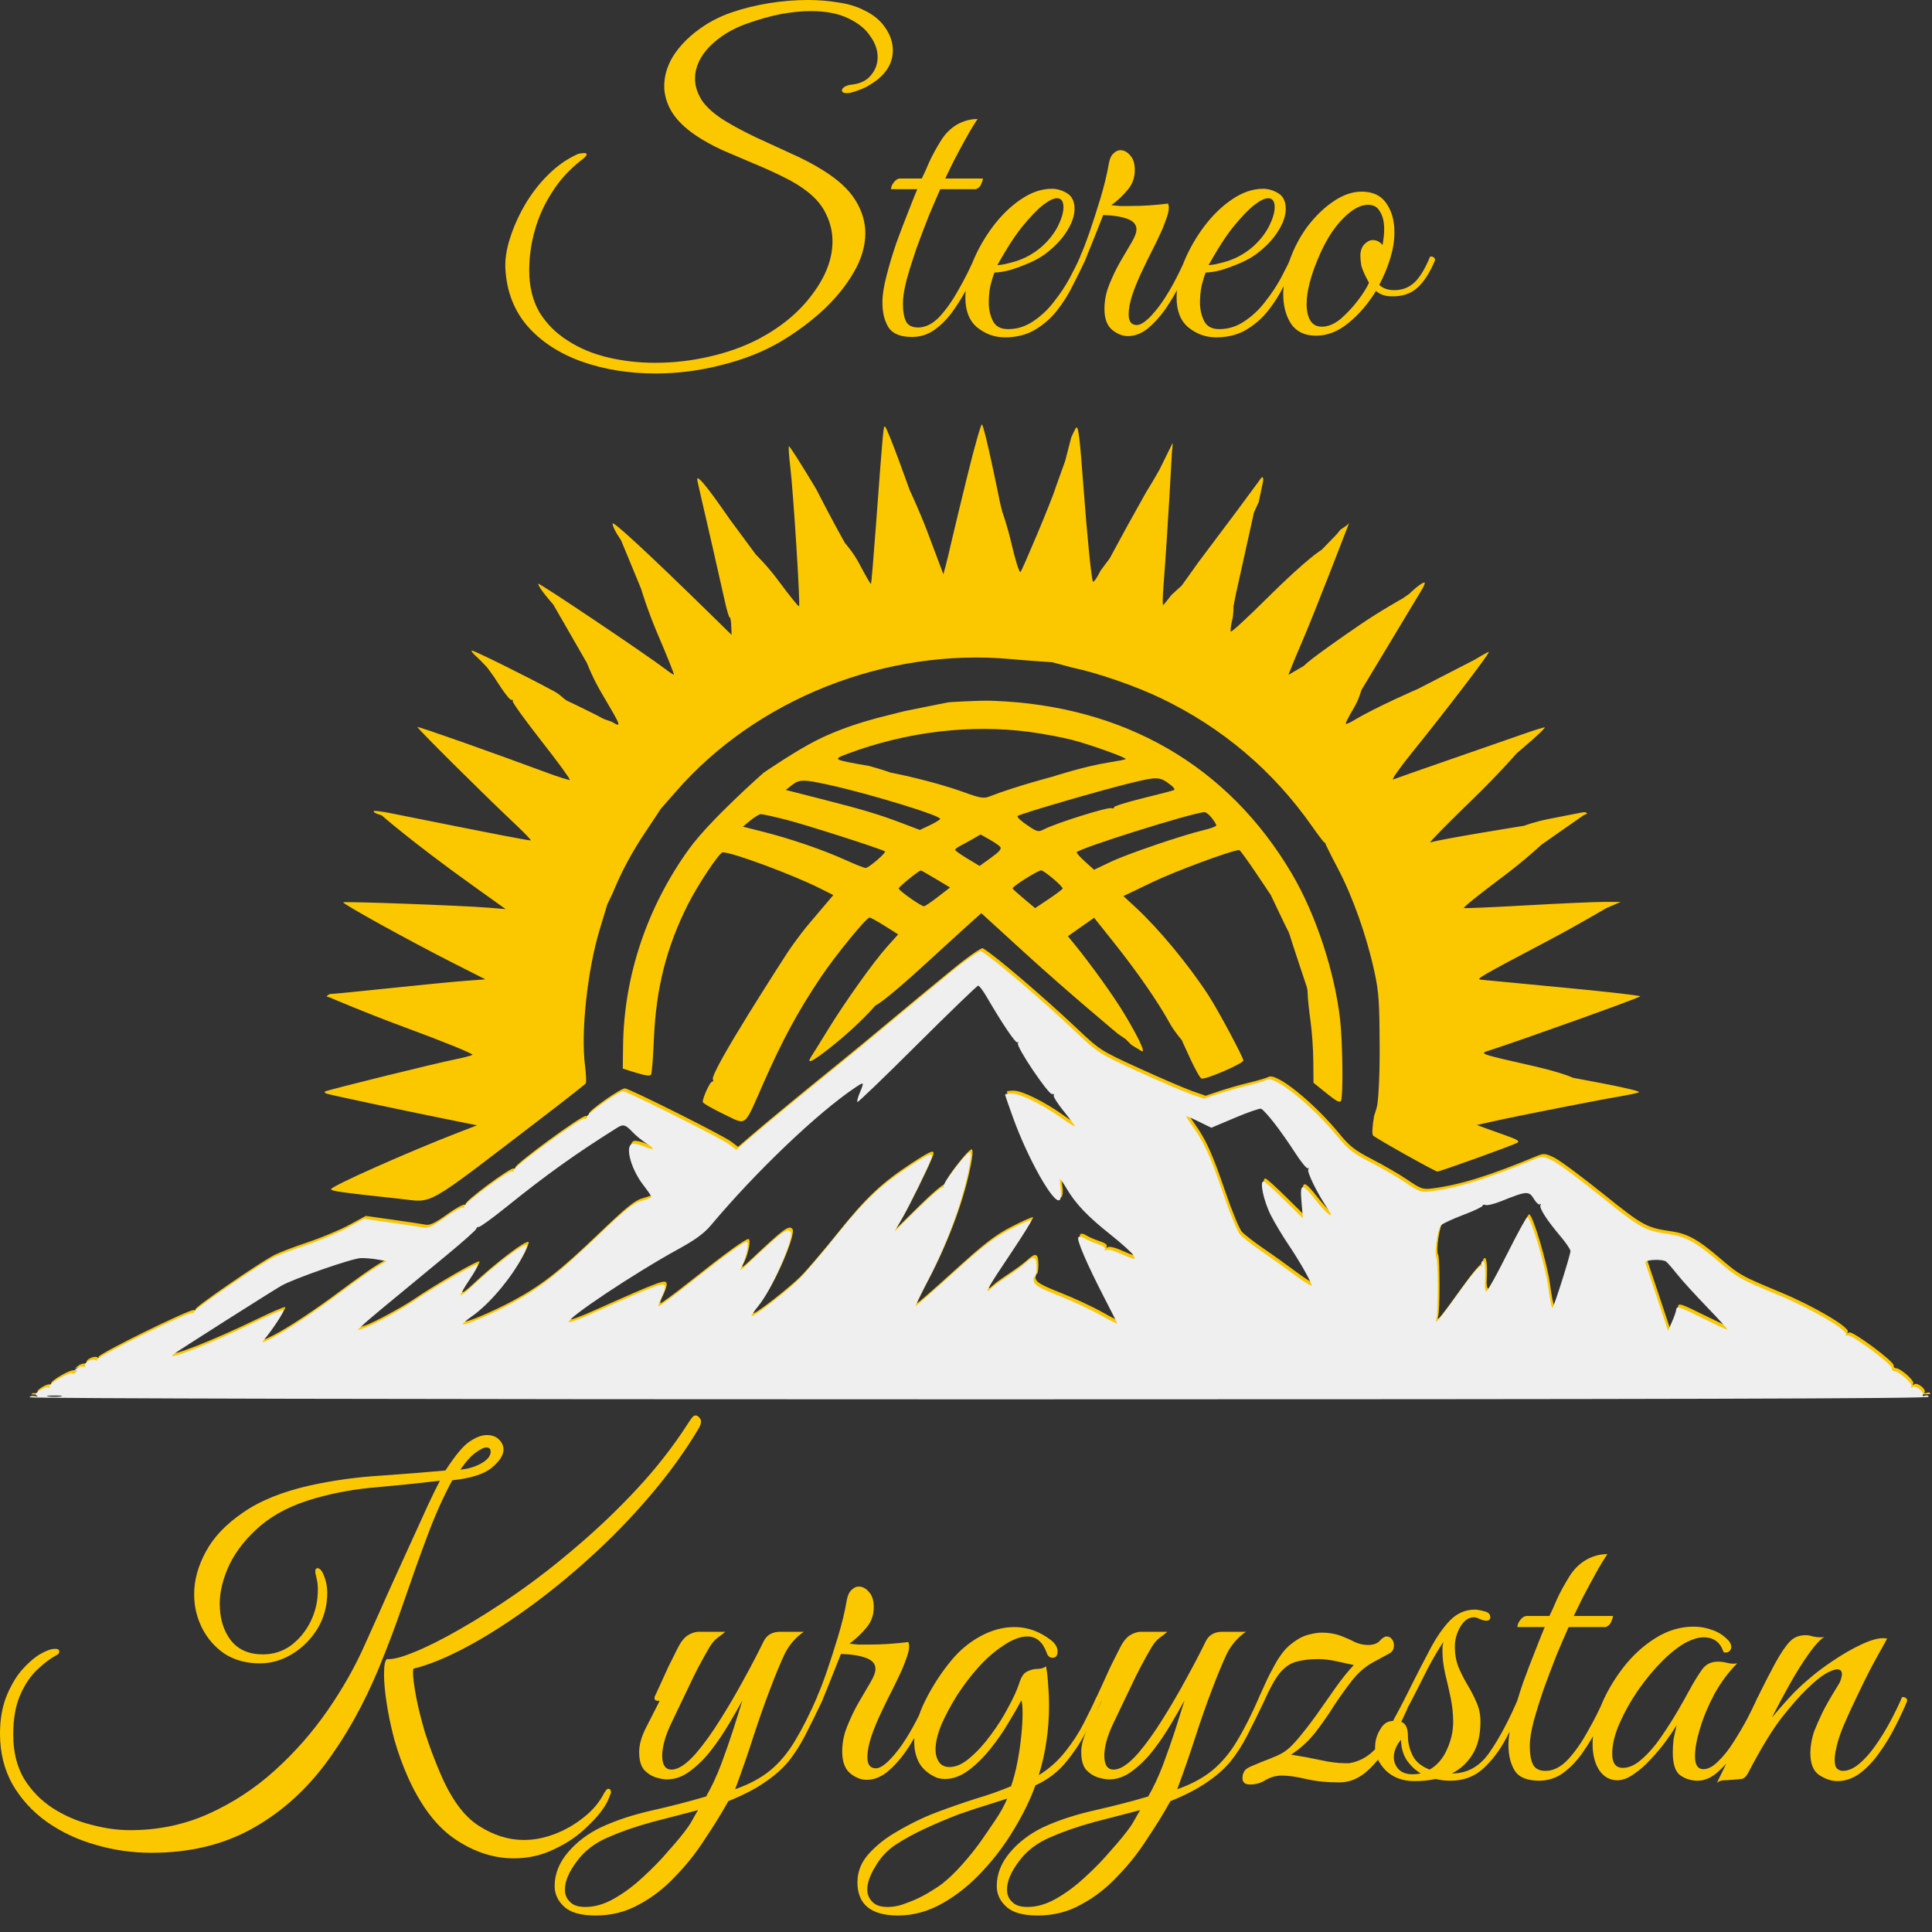 <?xml version="1.0" encoding="UTF-8"?> <svg xmlns="http://www.w3.org/2000/svg" width="65" height="65" viewBox="0 0 65 65" fill="none"><rect x="0" y="0" width="65" height="65" fill="#333333" stroke="none"/><path fill-rule="evenodd" clip-rule="evenodd" d="M32.561 15.945C32.328 16.893 32.083 17.908 32.017 18.199C31.951 18.491 31.862 18.862 31.819 19.024L31.739 19.32L31.215 17.928C30.926 17.162 30.614 16.51 30.614 16.51L30.579 16.418C30.579 16.418 29.893 14.489 29.779 14.356C29.724 14.291 29.712 14.42 29.477 17.588C29.394 18.708 29.316 19.634 29.304 19.647C29.291 19.659 29.112 19.35 28.906 18.96C28.7 18.57 28.433 18.277 28.433 18.277C28.433 18.277 28.088 17.68 27.45 16.438C26.97 15.636 26.562 14.995 26.543 15.014C26.524 15.034 26.545 15.35 26.589 15.717C26.692 16.567 26.93 20.352 26.884 20.398C26.865 20.417 26.549 20.025 26.181 19.527C25.814 19.029 25.438 18.668 25.438 18.668L24.546 17.462C24.546 17.462 23.798 16.366 23.57 16.16C23.428 16.032 23.428 16.038 23.538 16.509C23.747 17.405 24.238 19.558 24.375 20.179C24.449 20.519 24.528 20.786 24.55 20.773C24.572 20.76 24.596 20.886 24.602 21.054L24.614 21.36L23.844 20.606C21.855 18.658 20.611 17.507 20.611 17.613C20.611 17.78 20.893 18.171 20.893 18.171L21.567 19.805C21.567 19.805 21.783 20.528 22.112 21.299C22.442 22.069 22.694 22.7 22.672 22.7C22.651 22.7 22.526 22.618 22.395 22.517C21.718 22.003 18.111 19.58 18.111 19.641C18.111 19.778 18.614 20.338 18.614 20.338L19.748 22.309C19.748 22.309 19.936 22.803 20.23 23.301C20.922 24.473 20.927 24.487 20.583 24.284L20.307 24.186L20.055 24.052C20.055 24.052 19.299 23.674 19.079 23.576C19.047 23.611 19.026 23.607 19.079 23.576C18.921 23.486 18.884 23.389 18.623 23.248C17.643 22.718 15.899 21.857 15.868 21.887C15.851 21.905 15.911 21.984 16.001 22.064L16.177 22.233L16.279 22.339C16.279 22.339 16.279 22.339 16.391 22.457L16.628 22.783C16.628 22.783 17.117 23.576 17.215 23.549C17.255 23.538 17.271 23.556 17.25 23.59C17.229 23.623 17.665 24.228 18.218 24.934C18.772 25.64 19.2 26.227 19.17 26.239C19.14 26.251 18.796 26.142 18.405 25.998C16.44 25.27 14.073 24.435 14.047 24.461C14.019 24.49 16.217 26.675 17.334 27.728C17.636 28.013 17.872 28.258 17.858 28.272C17.836 28.294 16.775 28.088 13.147 27.36C12.855 27.302 12.6 27.269 12.581 27.288C12.521 27.345 12.839 27.43 12.839 27.43C12.839 27.43 13.866 28.333 15.875 29.772L17.012 30.586L16.443 30.539C15.572 30.467 11.588 30.32 11.549 30.358C11.506 30.401 13.771 31.652 15.231 32.392L16.33 32.949L15.648 33C15.273 33.028 14.134 33.139 13.118 33.246C12.102 33.353 11.207 33.441 11.129 33.441C11.051 33.441 10.987 33.525 10.987 33.525L11.105 33.563C11.105 33.563 12.233 34.05 13.567 34.543C14.924 35.043 15.95 35.461 15.896 35.49C15.843 35.519 15.595 35.584 15.345 35.634C14.605 35.784 10.974 36.681 10.93 36.725C10.908 36.747 10.937 36.78 10.995 36.797C11.16 36.846 13.473 37.339 14.826 37.612L16.05 37.86L15.431 38.099C13.754 38.746 11.139 39.91 11.139 40.008C11.139 40.072 11.46 40.117 13.45 40.332C14.613 40.458 14.199 40.694 18.236 37.605C19.022 37.004 19.684 36.484 19.707 36.45C19.731 36.416 19.719 36.142 19.681 35.841C19.54 34.719 19.759 32.673 20.167 31.302C20.2 31.191 20.433 30.426 20.433 30.426L20.611 30.053C20.905 29.332 21.259 28.67 21.713 27.995C21.951 27.641 22.229 27.215 22.229 27.215C22.229 27.215 22.455 26.961 22.708 26.669C25.423 23.524 29.792 21.788 34.02 22.175C34.627 22.23 35.401 22.28 35.401 22.28L36.095 22.465C36.911 22.632 38.202 23.079 39.065 23.493C41.131 24.485 42.85 25.946 44.158 27.822C44.368 28.122 44.552 28.36 44.568 28.352C44.584 28.343 44.591 28.346 44.585 28.36C44.578 28.374 44.772 28.765 45.017 29.23C45.514 30.175 45.98 31.493 46.239 32.684C46.391 33.383 46.412 33.7 46.417 35.311C46.42 36.319 46.366 37.071 46.327 37.224C46.28 37.413 46.234 37.519 46.227 37.562C46.168 37.903 46.156 38.165 46.196 38.204C46.3 38.304 48.284 39.416 48.359 39.416C48.446 39.416 50.884 38.539 51.043 38.45C51.139 38.397 51.061 38.344 50.686 38.21C50.421 38.116 50.089 37.997 49.946 37.945L49.688 37.85L50.244 37.725C50.977 37.559 53.675 37.028 54.473 36.892C54.819 36.833 55.12 36.768 55.14 36.747C55.213 36.674 52.995 36.276 52.995 36.276L52.915 36.258C52.915 36.258 52.568 36.09 51.589 35.866C49.715 35.439 49.757 35.454 50.132 35.333C51.193 34.992 55.105 33.59 55.185 33.522C55.215 33.496 54.056 33.364 52.609 33.227C51.162 33.09 49.91 32.97 49.826 32.961C49.646 32.941 49.742 32.885 52.138 31.62C53.075 31.124 54.042 30.553 54.042 30.553L54.525 30.346L54.002 30.343C53.715 30.341 52.544 30.393 51.401 30.457C50.257 30.522 49.289 30.564 49.25 30.551C49.211 30.538 49.791 30.071 50.54 29.512C51.289 28.953 51.856 28.423 51.856 28.423L51.889 28.398L53.275 27.43C53.275 27.43 53.397 27.375 53.395 27.379C53.395 27.379 53.386 27.303 53.229 27.334C53.108 27.358 52.61 27.455 52.123 27.55C51.636 27.644 51.275 27.782 51.275 27.782C51.275 27.782 48.472 28.23 48.121 28.343C48.058 28.363 48.698 27.711 49.542 26.895C50.386 26.078 51.033 25.339 51.033 25.339C51.033 25.339 52.013 24.517 51.969 24.473C51.957 24.461 51.606 24.57 51.19 24.717C50.773 24.863 49.665 25.248 48.727 25.573C47.789 25.898 46.956 26.19 46.876 26.223C46.795 26.255 47.077 25.851 47.502 25.325C48.619 23.943 50.091 22.017 50.091 21.938C50.091 21.901 49.614 22.195 49.614 22.195L47.715 23.172C47.715 23.172 46.294 23.787 45.559 24.23C45.422 24.313 45.295 24.367 45.278 24.35C45.261 24.334 45.384 24.091 45.552 23.812C45.719 23.533 45.802 23.218 45.802 23.218L47.845 19.824C47.918 19.7 47.954 19.599 47.926 19.599C47.8 19.599 47.406 19.985 47.406 19.985L47.181 20.14C47.181 20.14 46.461 20.536 45.718 21.045C43.981 22.233 43.87 22.401 43.87 22.401L43.347 22.705L43.491 22.343C43.571 22.144 43.711 21.811 43.802 21.603C44.166 20.774 45.388 17.602 45.388 17.602L45.317 17.67L45.099 17.821L44.962 17.987L44.463 18.5C44.463 18.5 44.035 18.73 42.609 20.145C41.974 20.775 41.436 21.271 41.412 21.248C41.389 21.225 41.409 21.049 41.457 20.857C41.506 20.666 41.499 20.39 41.499 20.39L41.5 20.396L41.587 19.954L42.189 17.236L42.347 16.896C42.347 16.896 42.459 16.357 42.487 16.233C42.532 16.028 42.453 16.026 42.411 16.109L42.264 16.309L41.602 17.206L40.326 18.906L39.761 19.697L39.412 20.017C39.412 20.017 39.153 20.355 39.133 20.355C39.113 20.355 39.115 20.108 39.138 19.807C39.303 17.627 39.428 15.22 39.428 15.224C39.428 15.224 39.467 14.909 39.449 14.909L38.996 15.827L38.77 16.215L38.542 16.592L37.928 17.693L37.334 18.787L37.029 19.196C36.915 19.427 36.8 19.595 36.774 19.568C36.722 19.517 36.584 18.144 36.452 16.384C36.331 14.769 36.286 14.379 36.221 14.379C36.188 14.379 36.041 14.716 36.041 14.716L35.837 15.507L35.514 16.406C35.382 16.853 34.389 19.189 34.334 19.245C34.296 19.283 34.162 18.859 34.02 18.248C33.884 17.663 33.72 17.217 33.72 17.217L33.645 16.914C33.645 16.914 33.142 14.405 33.037 14.28C33.009 14.247 32.795 14.996 32.561 15.945ZM31.915 23.628C31.915 23.628 30.32 23.942 30.32 23.953C30.32 23.953 29.534 24.153 29.526 24.153C29.518 24.153 29.424 24.182 29.424 24.182C29.411 24.194 28.458 24.412 27.47 24.908C26.755 25.267 25.689 26 25.689 26C25.689 26 23.888 27.582 23.176 28.571C21.769 30.524 20.995 32.832 20.963 35.165L20.953 35.952L21.405 36.093C21.704 36.186 21.873 36.207 21.905 36.155C21.932 36.112 21.974 35.577 21.999 34.967C22.069 33.255 22.422 31.858 23.152 30.415C23.488 29.75 24.206 28.675 24.315 28.675C24.643 28.675 26.678 29.43 27.591 29.89L28.037 30.114L27.261 31.028C26.834 31.53 26.495 32.047 26.495 32.047C26.495 32.047 23.856 36.109 23.985 36.317C24.01 36.358 23.998 36.391 23.959 36.391C23.889 36.391 23.643 36.923 23.643 37.073C23.643 37.114 23.953 37.294 24.331 37.475C25.15 37.865 25.009 37.972 25.685 36.441C26.337 34.964 26.851 34.017 27.619 32.872C28.109 32.142 29.149 30.869 29.256 30.869C29.291 30.869 29.522 30.997 29.769 31.153L30.218 31.436L29.851 31.845C29.395 32.352 28.434 33.7 27.85 34.651C27.608 35.046 27.359 35.446 27.298 35.54C27.11 35.83 27.318 35.732 27.939 35.242C28.881 34.498 29.423 33.861 29.423 33.861L29.458 33.825C29.458 33.825 29.672 33.772 31.183 32.387C31.85 31.776 32.535 31.151 32.706 30.999L33.015 30.723L34.525 32.101C35.898 33.354 37.615 34.786 37.615 34.786L37.869 34.958L38.058 35.147C38.058 35.147 38.098 35.179 38.406 35.362C38.559 35.454 38.327 34.947 37.848 34.144C37.484 33.533 36.7 32.44 36.12 31.732L35.928 31.498L36.369 31.188L36.81 30.877L37.466 31.7C38.26 32.697 38.935 33.669 39.343 34.405C39.51 34.707 39.728 34.954 39.728 34.954L39.763 35.001C39.767 35.001 40.299 36.238 40.425 36.286C40.549 36.334 41.831 35.781 41.831 35.68C41.831 35.571 40.98 33.981 40.652 33.478C39.986 32.455 38.986 31.248 38.207 30.527L37.796 30.147L38.772 29.679C39.556 29.302 41.458 28.6 41.692 28.6C41.757 28.6 42.755 30.115 42.755 30.115C42.755 30.115 43.327 31.323 43.337 31.323C43.35 31.323 43.392 31.474 43.399 31.474C43.398 31.512 43.959 33.183 43.958 33.184C43.965 33.211 43.993 33.276 43.995 33.428C43.998 33.581 44.04 33.994 44.09 34.347C44.14 34.699 44.183 35.312 44.185 35.708L44.191 36.429L44.633 36.785C44.983 37.066 45.085 37.116 45.121 37.024C45.193 36.837 45.171 35.051 45.087 34.311C44.904 32.686 44.268 30.761 43.464 29.396C41.322 25.765 37.832 23.743 33.419 23.578C32.898 23.558 31.915 23.628 31.915 23.628ZM34.633 24.624C35.072 24.683 35.708 24.801 36.047 24.887C36.669 25.046 37.921 25.494 37.873 25.541C37.859 25.555 37.61 25.603 37.32 25.649C36.475 25.782 35.408 26.131 35.408 26.131C35.408 26.131 34.152 26.461 33.299 26.793C33.094 26.873 32.987 26.855 32.42 26.65C31.314 26.251 29.953 25.99 29.953 25.99C29.953 25.99 29.694 25.893 29.242 25.77C27.999 25.554 27.997 25.553 28.53 25.354C30.501 24.618 32.651 24.361 34.633 24.624ZM39.389 26.412C39.485 26.485 39.536 26.56 39.503 26.579C39.471 26.597 38.992 26.722 38.44 26.858C37.889 26.993 37.454 27.131 37.474 27.164C37.495 27.197 37.452 27.209 37.379 27.19C37.244 27.154 35.53 27.694 35.135 27.896C34.929 28.002 34.899 27.994 34.55 27.756C34.347 27.619 34.206 27.483 34.236 27.454C34.314 27.381 37.007 26.595 38.042 26.343C38.95 26.122 39.02 26.126 39.389 26.412ZM27.907 26.41C29.311 26.721 31.692 27.453 31.63 27.554C31.607 27.591 31.444 27.689 31.267 27.772L30.946 27.923L30.42 27.722C29.602 27.41 29.085 27.253 27.711 26.902L26.436 26.577L26.641 26.416C26.895 26.216 27.03 26.216 27.907 26.41ZM40.764 27.513C40.851 27.623 40.922 27.739 40.922 27.77C40.922 27.802 40.742 27.87 40.524 27.922C39.792 28.094 37.934 28.727 37.369 28.996L36.809 29.262L36.516 28.998C36.355 28.853 36.223 28.708 36.223 28.677C36.223 28.566 40.007 27.373 40.518 27.323C40.567 27.318 40.678 27.404 40.764 27.513ZM26.438 27.576C27.113 27.747 29.701 28.577 29.775 28.646C29.821 28.689 29.228 29.198 29.128 29.202C29.081 29.204 28.779 29.085 28.457 28.939C27.715 28.601 26.61 28.221 25.702 27.991L24.994 27.812L25.247 27.603C25.386 27.488 25.544 27.393 25.599 27.392C25.654 27.39 26.032 27.474 26.438 27.576ZM33.653 28.494C33.705 28.557 33.613 28.664 33.342 28.858L32.957 29.134L32.546 28.886C32.32 28.75 32.134 28.618 32.133 28.593C32.132 28.569 32.207 28.509 32.301 28.461C32.395 28.413 32.588 28.307 32.731 28.225L32.99 28.075L33.285 28.241C33.447 28.331 33.612 28.445 33.653 28.494ZM31.483 29.57L31.963 29.859L31.554 30.175C31.328 30.349 31.119 30.491 31.087 30.491C30.988 30.491 30.236 29.961 30.236 29.891C30.236 29.838 30.887 29.308 30.979 29.286C30.992 29.283 31.218 29.411 31.483 29.57ZM35.432 29.562C35.618 29.717 35.761 29.867 35.75 29.896C35.739 29.925 35.527 30.084 35.278 30.251L34.826 30.553L34.464 30.25C34.264 30.084 34.086 29.923 34.068 29.893C34.034 29.839 34.913 29.284 35.034 29.282C35.068 29.281 35.247 29.407 35.432 29.562ZM32.075 32.591C31.576 32.996 30.661 33.753 30.039 34.273C29.418 34.793 28.551 35.508 28.112 35.861C27.064 36.707 25.767 37.777 25.248 38.225L24.832 38.584L24.597 38.407C24.32 38.196 21.168 36.618 21.025 36.618C20.873 36.618 19.816 37.359 19.814 37.468C19.813 37.52 19.762 37.556 19.7 37.547C19.562 37.527 17.307 39.18 17.336 39.28C17.347 39.32 17.326 39.333 17.289 39.31C17.195 39.252 15.597 40.436 15.667 40.513C15.698 40.547 15.686 40.554 15.641 40.529C15.596 40.503 15.323 40.652 15.035 40.861C14.643 41.144 14.463 41.23 14.322 41.203C14.217 41.182 13.721 41.108 13.219 41.037L12.307 40.908L11.742 41.214C11.431 41.382 10.808 41.642 10.357 41.793C9.906 41.943 9.4 42.136 9.233 42.221C8.738 42.473 6.552 43.977 6.575 44.05C6.586 44.087 6.564 44.098 6.526 44.075C6.427 44.014 3.244 45.579 3.313 45.656C3.345 45.69 3.329 45.695 3.278 45.666C3.161 45.599 2.858 45.753 2.918 45.849C2.942 45.888 2.916 45.903 2.861 45.881C2.805 45.86 2.693 45.897 2.611 45.963C2.529 46.03 2.509 46.059 2.568 46.029C2.638 45.992 2.656 46.004 2.619 46.062C2.589 46.111 2.533 46.132 2.494 46.108C2.395 46.047 1.667 46.468 1.721 46.555C1.745 46.594 1.732 46.605 1.692 46.581C1.651 46.556 1.523 46.597 1.407 46.674C1.256 46.773 1.225 46.825 1.298 46.859C1.354 46.885 1.324 46.892 1.23 46.875C1.136 46.858 1.059 46.874 1.059 46.912C1.059 46.953 13.957 46.981 33.002 46.981C56.305 46.981 64.945 46.958 64.945 46.897C64.945 46.851 64.892 46.834 64.827 46.858C64.763 46.883 64.728 46.874 64.75 46.839C64.811 46.739 64.513 46.504 64.408 46.569C64.35 46.604 64.335 46.594 64.367 46.543C64.421 46.455 63.95 46.038 63.789 46.032C63.737 46.03 63.702 45.99 63.712 45.943C63.737 45.813 62.319 44.762 62.21 44.829C62.155 44.863 62.137 44.854 62.166 44.808C62.252 44.668 61.032 43.947 59.942 43.493C58.544 42.91 58.541 42.909 57.809 42.284C57.124 41.699 56.759 41.501 56.23 41.426C55.398 41.308 55.269 41.237 53.932 40.161C53.216 39.585 52.48 39.04 52.297 38.95C52.002 38.806 51.935 38.798 51.728 38.884C50.106 39.558 49.127 39.862 48.191 39.983C47.871 40.024 47.804 40.001 47.357 39.696C47.089 39.514 46.557 39.204 46.173 39.007C45.584 38.704 45.413 38.571 45.059 38.14C44.2 37.091 42.951 36.087 42.684 36.229C42.611 36.268 42.312 36.356 42.02 36.426C41.729 36.495 41.281 36.623 41.026 36.709L40.563 36.866L40.117 36.71C39.872 36.624 39.074 36.282 38.345 35.949C37.029 35.348 37.013 35.338 36.223 34.592C35.068 33.502 33.455 32.127 33.067 31.904C33.019 31.876 32.578 32.181 32.075 32.591ZM33.243 33.422C33.787 34.356 34.237 35.02 34.292 34.971C34.325 34.941 34.331 34.953 34.305 34.999C34.241 35.112 35.335 36.737 35.456 36.711C35.509 36.699 35.534 36.719 35.511 36.755C35.489 36.792 35.64 37.031 35.847 37.287C36.054 37.544 36.223 37.772 36.223 37.794C36.223 37.817 36.01 37.685 35.749 37.5C35.115 37.052 34.385 36.694 34.103 36.694C33.977 36.694 33.874 36.709 33.874 36.727C33.874 36.746 33.994 37.095 34.142 37.503C34.64 38.882 35.498 40.406 35.704 40.279C35.755 40.248 35.769 40.102 35.741 39.898C35.716 39.717 35.709 39.568 35.725 39.568C35.741 39.568 35.839 39.713 35.944 39.889C36.248 40.404 36.647 40.823 37.404 41.424C37.793 41.733 38.147 42.054 38.192 42.137C38.282 42.304 38.285 42.305 37.641 42.03C37.482 41.963 37.315 41.931 37.269 41.96C37.22 41.99 37.206 41.977 37.235 41.931C37.265 41.882 37.169 41.813 37 41.759C36.844 41.709 36.641 41.622 36.549 41.565C36.448 41.501 36.365 41.489 36.337 41.534C36.282 41.623 36.628 42.428 37.198 43.536C37.433 43.993 37.636 44.392 37.65 44.424C37.663 44.455 37.415 44.334 37.098 44.153C36.781 43.973 36.15 43.678 35.696 43.499C35.022 43.233 34.866 43.142 34.838 42.999C34.82 42.904 34.834 42.843 34.87 42.865C34.905 42.887 34.935 42.75 34.935 42.56C34.935 42.165 34.849 42.127 34.56 42.395C34.453 42.493 34.179 42.697 33.95 42.847C33.72 42.998 33.473 43.178 33.4 43.249C33.127 43.511 33.289 43.222 34.03 42.122C34.449 41.499 34.776 40.973 34.756 40.953C34.736 40.932 34.412 41.075 34.036 41.268C33.478 41.556 33.126 41.827 32.117 42.743C31.437 43.36 30.87 43.855 30.858 43.843C30.846 43.832 31.021 43.469 31.247 43.038C31.973 41.655 32.516 40.136 32.701 38.973C32.734 38.764 32.725 38.652 32.678 38.67C32.525 38.727 31.755 39.739 31.803 39.822C31.83 39.87 31.823 39.882 31.787 39.849C31.751 39.816 31.366 40.14 30.933 40.568L30.144 41.345L30.386 40.929C30.626 40.517 31.251 39.245 31.378 38.91C31.478 38.648 31.355 38.688 30.664 39.14C29.67 39.79 29.137 40.293 28.203 41.459C27.72 42.062 27.153 42.727 26.943 42.938C26.554 43.326 25.459 44.182 25.351 44.182C25.319 44.182 25.416 44.031 25.567 43.847C26.039 43.272 26.812 41.495 26.657 41.341C26.534 41.218 26.369 41.34 25.283 42.361C24.946 42.678 24.924 42.688 25.03 42.477C25.18 42.18 25.273 41.686 25.18 41.686C25.07 41.686 24.394 42.176 23.269 43.069C22.71 43.514 22.237 43.863 22.22 43.845C22.202 43.828 22.242 43.704 22.309 43.57C22.376 43.436 22.43 43.281 22.43 43.225C22.43 43.009 22.335 43.043 19.867 44.143C19.521 44.297 19.219 44.406 19.198 44.385C19.09 44.277 21.393 42.743 22.916 41.908C23.451 41.614 23.755 41.391 23.977 41.126C25.496 39.313 27.578 37.328 28.842 36.484C29.135 36.289 29.141 36.296 28.985 36.67C28.922 36.82 28.886 36.959 28.905 36.978C28.924 36.998 29.832 36.124 30.922 35.038C32.013 33.952 32.934 33.063 32.969 33.063C33.005 33.063 33.128 33.224 33.243 33.422ZM42.915 37.666C43.102 37.903 43.423 38.36 43.629 38.681C43.835 39.002 44.032 39.239 44.066 39.208C44.101 39.177 44.104 39.194 44.075 39.246C44.024 39.333 44.4 40.093 44.729 40.57C45.001 40.964 44.72 40.777 44.368 40.33C43.854 39.677 43.79 39.679 43.848 40.345L43.895 40.892L43.285 40.288C42.95 39.957 42.634 39.671 42.583 39.654C42.422 39.601 42.566 40.299 42.818 40.794C42.945 41.043 43.213 41.489 43.414 41.787C43.752 42.288 44.065 42.83 44.194 43.137C44.224 43.207 43.985 43.069 43.664 42.83C43.344 42.591 42.823 42.218 42.506 42.002C42.19 41.785 41.863 41.532 41.78 41.439C41.697 41.346 41.448 40.742 41.227 40.097C40.785 38.808 40.578 38.349 40.193 37.809C40.052 37.611 39.953 37.45 39.973 37.45C39.992 37.45 40.19 37.538 40.411 37.647L40.813 37.844L41.606 37.508C42.042 37.324 42.439 37.187 42.487 37.203C42.535 37.22 42.728 37.428 42.915 37.666ZM21.336 37.985C21.459 38.112 21.671 38.286 21.809 38.371C22.131 38.57 22.08 38.62 21.713 38.467C21.556 38.402 21.38 38.366 21.323 38.388C21.08 38.481 21.295 39.251 21.713 39.785C21.857 39.971 21.976 40.144 21.976 40.17C21.976 40.196 21.825 40.258 21.64 40.307C21.362 40.381 21.103 40.588 20.143 41.507C18.827 42.767 18.207 43.252 17.261 43.76C16.585 44.124 15.683 44.507 15.629 44.453C15.613 44.437 15.747 44.321 15.927 44.196C16.526 43.779 17.27 42.894 17.656 42.139C17.745 41.965 17.803 41.807 17.784 41.788C17.701 41.706 16.657 42.499 15.885 43.23C15.723 43.383 15.576 43.493 15.557 43.474C15.539 43.455 15.665 43.232 15.838 42.979C16.011 42.726 16.142 42.484 16.128 42.443C16.105 42.375 14.722 43.172 13.913 43.719C13.49 44.005 12.508 44.531 12.275 44.597L12.086 44.65L12.275 44.472C12.455 44.303 12.732 44.073 15.107 42.113C15.655 41.662 16.096 41.268 16.088 41.237C16.08 41.207 16.115 41.181 16.166 41.181C16.217 41.181 16.616 40.894 17.052 40.543C18.446 39.421 19.409 38.73 20.809 37.852C21.026 37.715 21.094 37.732 21.336 37.985ZM51.672 40.248C51.748 40.373 51.838 40.45 51.872 40.419C51.906 40.388 51.913 40.399 51.888 40.444C51.834 40.539 52.099 40.953 52.568 41.505C52.748 41.717 52.895 41.937 52.895 41.992C52.895 42.122 52.358 43.824 52.293 43.898C52.266 43.929 52.203 43.628 52.152 43.228C52.062 42.514 51.568 40.854 51.446 40.854C51.412 40.854 51.103 41.415 50.76 42.102C50.416 42.788 50.106 43.35 50.07 43.35C50.033 43.35 50.01 43.239 50.017 43.104C50.046 42.588 50.015 42.282 49.939 42.33C49.896 42.356 49.884 42.414 49.912 42.459C49.94 42.504 49.929 42.52 49.887 42.494C49.846 42.468 49.55 42.812 49.231 43.258C48.505 44.272 48.315 44.505 48.384 44.297C48.447 44.103 48.447 42.313 48.383 42.21C48.304 42.083 48.43 41.236 48.545 41.122C48.603 41.064 48.941 40.907 49.295 40.774C49.65 40.64 49.94 40.502 49.94 40.468C49.94 40.433 49.986 40.422 50.042 40.444C50.098 40.465 50.328 40.409 50.553 40.319C51.439 39.964 51.496 39.961 51.672 40.248ZM12.767 42.278L13.069 42.331L12.729 42.531C12.542 42.641 12.014 43.012 11.555 43.356C10.617 44.06 9.676 44.684 9.168 44.939C8.867 45.09 8.842 45.093 8.95 44.967C9.206 44.669 9.632 44.015 9.594 43.977C9.572 43.955 9.118 44.15 8.585 44.409C7.225 45.071 5.63 45.7 5.878 45.475C5.955 45.406 9.144 43.38 9.524 43.16C9.928 42.926 11.916 42.233 12.2 42.228C12.345 42.226 12.601 42.248 12.767 42.278ZM56.116 42.349C56.158 42.379 56.328 42.575 56.494 42.783C56.66 42.991 57.117 43.493 57.509 43.898C57.902 44.304 58.2 44.636 58.172 44.636C58.144 44.636 57.779 44.465 57.359 44.258C56.544 43.853 56.46 43.827 56.452 43.974C56.449 44.026 56.386 44.204 56.312 44.37L56.179 44.673L55.814 43.576C55.614 42.973 55.434 42.438 55.415 42.386C55.376 42.281 55.98 42.249 56.116 42.349ZM2.101 46.883C1.987 46.901 1.799 46.901 1.685 46.883C1.57 46.866 1.664 46.852 1.893 46.852C2.122 46.852 2.216 46.866 2.101 46.883Z" fill="#FBC800"></path><path d="M22.057 12.565C21.155 12.565 20.327 12.431 19.572 12.164C18.826 11.897 18.223 11.506 17.763 10.991C17.303 10.466 17.05 9.822 17.004 9.058C16.985 8.745 17.036 8.399 17.156 8.022C17.275 7.645 17.441 7.272 17.653 6.904C17.873 6.526 18.131 6.19 18.426 5.896C18.73 5.592 19.052 5.362 19.392 5.205C19.42 5.187 19.461 5.173 19.517 5.164C19.581 5.155 19.627 5.15 19.655 5.15C19.71 5.15 19.738 5.164 19.738 5.191C19.738 5.238 19.669 5.311 19.53 5.412C19.144 5.716 18.826 6.066 18.578 6.462C18.32 6.858 18.127 7.281 17.998 7.732C17.869 8.183 17.805 8.639 17.805 9.099C17.805 9.642 17.92 10.111 18.15 10.507C18.389 10.894 18.707 11.211 19.102 11.46C19.498 11.718 19.949 11.906 20.456 12.026C20.962 12.146 21.491 12.206 22.043 12.206C22.66 12.206 23.267 12.136 23.866 11.998C24.473 11.86 25.026 11.662 25.523 11.405C26.287 11 26.89 10.498 27.331 9.9C27.782 9.301 28.008 8.708 28.008 8.119C28.008 7.806 27.939 7.506 27.801 7.221C27.672 6.936 27.46 6.678 27.166 6.448C26.945 6.273 26.673 6.107 26.351 5.951C26.038 5.794 25.702 5.643 25.343 5.495C24.993 5.348 24.648 5.201 24.308 5.053C23.967 4.897 23.668 4.731 23.41 4.556C23.042 4.308 22.77 4.041 22.596 3.756C22.43 3.47 22.347 3.185 22.347 2.9C22.347 2.559 22.444 2.228 22.637 1.905C22.84 1.583 23.111 1.293 23.452 1.036C23.801 0.769 24.193 0.561 24.625 0.414C25.003 0.285 25.412 0.184 25.854 0.11C26.305 0.037 26.747 0 27.18 0C27.539 0 27.879 0.028 28.201 0.083C28.533 0.129 28.823 0.216 29.071 0.345C29.384 0.492 29.623 0.69 29.789 0.939C29.955 1.178 30.038 1.431 30.038 1.698C30.038 2.066 29.872 2.389 29.541 2.665C29.421 2.757 29.288 2.844 29.14 2.927C28.993 3.001 28.818 3.065 28.616 3.12C28.579 3.13 28.537 3.134 28.491 3.134C28.381 3.134 28.326 3.102 28.326 3.038C28.326 3.001 28.353 2.964 28.408 2.927C28.473 2.881 28.565 2.853 28.685 2.844C28.961 2.807 29.168 2.702 29.306 2.527C29.453 2.352 29.527 2.149 29.527 1.919C29.527 1.68 29.444 1.445 29.278 1.215C29.122 0.976 28.878 0.778 28.547 0.621C28.215 0.456 27.792 0.373 27.276 0.373C26.982 0.373 26.655 0.405 26.296 0.469C25.946 0.534 25.564 0.64 25.15 0.787C24.644 0.962 24.22 1.22 23.88 1.56C23.548 1.901 23.383 2.264 23.383 2.651C23.383 2.89 23.461 3.134 23.617 3.383C23.783 3.622 24.045 3.852 24.404 4.073C24.708 4.257 25.053 4.441 25.44 4.625C25.826 4.8 26.218 4.98 26.613 5.164C27.009 5.339 27.368 5.527 27.69 5.73C28.197 6.043 28.56 6.379 28.781 6.738C29.002 7.097 29.113 7.465 29.113 7.842C29.113 8.284 28.979 8.731 28.712 9.182C28.454 9.624 28.114 10.042 27.69 10.438C27.267 10.825 26.802 11.17 26.296 11.474C25.707 11.824 25.04 12.091 24.294 12.275C23.558 12.468 22.812 12.565 22.057 12.565ZM32.891 4.004C32.771 4.179 32.638 4.4 32.49 4.667C32.343 4.934 32.205 5.191 32.076 5.44C31.956 5.689 31.864 5.877 31.8 6.006H33.07C33.07 6.043 33.052 6.103 33.015 6.186C32.987 6.268 32.928 6.328 32.836 6.365H31.634C31.524 6.614 31.395 6.913 31.248 7.263C31.11 7.612 30.972 7.976 30.834 8.353C30.705 8.731 30.594 9.085 30.502 9.416C30.419 9.739 30.378 10.001 30.378 10.204C30.378 10.48 30.415 10.687 30.488 10.825C30.562 10.954 30.695 11.018 30.889 11.018C31.137 11.018 31.377 10.899 31.607 10.659C31.837 10.411 32.053 10.102 32.256 9.734C32.467 9.366 32.651 8.998 32.808 8.629C32.918 8.629 32.974 8.671 32.974 8.754C32.872 9.002 32.748 9.274 32.601 9.568C32.454 9.863 32.283 10.148 32.09 10.424C31.906 10.691 31.694 10.912 31.455 11.087C31.225 11.253 30.967 11.336 30.682 11.336C30.295 11.336 30.033 11.23 29.895 11.018C29.757 10.797 29.688 10.517 29.688 10.176C29.688 9.927 29.734 9.628 29.826 9.278C29.918 8.919 30.028 8.551 30.157 8.174C30.295 7.796 30.428 7.447 30.557 7.125C30.686 6.793 30.788 6.54 30.861 6.365H29.977C29.977 6.291 30.01 6.213 30.074 6.13C30.139 6.048 30.208 6.006 30.281 6.006H31.013C31.087 5.859 31.169 5.675 31.262 5.454C31.363 5.233 31.496 4.989 31.662 4.722C31.8 4.501 31.975 4.326 32.187 4.197C32.408 4.069 32.642 4.004 32.891 4.004ZM33.804 11.35C33.464 11.35 33.156 11.239 32.879 11.018C32.612 10.797 32.479 10.461 32.479 10.01C32.479 9.633 32.562 9.232 32.727 8.809C32.902 8.386 33.128 7.99 33.404 7.622C33.689 7.244 34.002 6.94 34.343 6.71C34.693 6.471 35.042 6.351 35.392 6.351C35.567 6.351 35.737 6.402 35.903 6.503C36.069 6.604 36.152 6.779 36.152 7.028C36.152 7.258 36.064 7.511 35.889 7.787C35.714 8.063 35.466 8.321 35.144 8.56C35.006 8.662 34.831 8.758 34.619 8.85C34.407 8.942 34.196 9.021 33.984 9.085C33.772 9.14 33.597 9.168 33.459 9.168C33.413 9.278 33.367 9.426 33.321 9.61C33.284 9.794 33.266 9.983 33.266 10.176C33.266 10.406 33.312 10.613 33.404 10.797C33.496 10.981 33.666 11.073 33.915 11.073C34.219 11.073 34.499 10.986 34.757 10.811C35.024 10.636 35.259 10.415 35.461 10.148C35.673 9.881 35.852 9.61 36 9.334C36.147 9.058 36.262 8.823 36.345 8.629C36.455 8.629 36.511 8.671 36.511 8.754C36.391 9.011 36.253 9.292 36.096 9.596C35.949 9.9 35.77 10.185 35.558 10.452C35.355 10.71 35.107 10.926 34.812 11.101C34.527 11.267 34.191 11.35 33.804 11.35ZM33.556 8.919C33.685 8.919 33.901 8.873 34.205 8.781C34.509 8.68 34.785 8.524 35.033 8.312C35.273 8.1 35.457 7.87 35.586 7.622C35.714 7.364 35.779 7.148 35.779 6.973C35.779 6.77 35.705 6.669 35.558 6.669C35.447 6.669 35.296 6.743 35.102 6.89C34.909 7.037 34.67 7.286 34.384 7.635C34.209 7.856 34.044 8.096 33.887 8.353C33.731 8.611 33.62 8.8 33.556 8.919ZM36.357 8.588C36.431 8.432 36.527 8.183 36.647 7.842C36.767 7.493 36.891 7.106 37.02 6.683C37.148 6.259 37.245 5.859 37.31 5.481C37.337 5.334 37.388 5.228 37.461 5.164C37.535 5.09 37.613 5.053 37.696 5.053C37.816 5.053 37.926 5.113 38.028 5.233C38.129 5.343 38.179 5.504 38.179 5.716C38.179 5.974 38.101 6.195 37.945 6.379C37.797 6.563 37.613 6.738 37.392 6.904C37.484 6.913 37.581 6.922 37.682 6.931C37.784 6.931 37.894 6.931 38.014 6.931C38.446 6.931 38.874 6.904 39.298 6.848C39.316 6.904 39.325 6.945 39.325 6.973C39.325 7.092 39.289 7.244 39.215 7.428C39.151 7.612 39.081 7.778 39.008 7.925C38.971 8.008 38.897 8.16 38.787 8.381C38.676 8.593 38.557 8.837 38.428 9.113C38.299 9.38 38.189 9.647 38.097 9.914C38.014 10.171 37.972 10.392 37.972 10.576C37.972 10.816 38.064 10.935 38.248 10.935C38.423 10.935 38.667 10.733 38.98 10.328C39.293 9.914 39.606 9.347 39.919 8.629C40.03 8.629 40.085 8.671 40.085 8.754C39.983 9.002 39.855 9.274 39.698 9.568C39.551 9.863 39.385 10.144 39.201 10.411C39.017 10.668 38.819 10.885 38.607 11.06C38.396 11.225 38.175 11.308 37.945 11.308C37.77 11.308 37.595 11.239 37.42 11.101C37.245 10.954 37.158 10.719 37.158 10.397C37.158 10.111 37.213 9.835 37.323 9.568C37.434 9.292 37.558 9.034 37.696 8.795C37.834 8.556 37.959 8.344 38.069 8.16C38.179 7.976 38.235 7.829 38.235 7.718C38.235 7.553 38.129 7.433 37.917 7.359C37.715 7.286 37.448 7.244 37.116 7.235C36.951 7.658 36.826 7.971 36.743 8.174C36.661 8.376 36.582 8.57 36.509 8.754C36.361 8.754 36.311 8.699 36.357 8.588ZM40.91 11.35C40.57 11.35 40.261 11.239 39.985 11.018C39.718 10.797 39.585 10.461 39.585 10.01C39.585 9.633 39.668 9.232 39.833 8.809C40.008 8.386 40.234 7.99 40.51 7.622C40.795 7.244 41.108 6.94 41.449 6.71C41.798 6.471 42.148 6.351 42.498 6.351C42.673 6.351 42.843 6.402 43.009 6.503C43.175 6.604 43.258 6.779 43.258 7.028C43.258 7.258 43.17 7.511 42.995 7.787C42.82 8.063 42.572 8.321 42.25 8.56C42.111 8.662 41.937 8.758 41.725 8.85C41.513 8.942 41.301 9.021 41.09 9.085C40.878 9.14 40.703 9.168 40.565 9.168C40.519 9.278 40.473 9.426 40.427 9.61C40.39 9.794 40.372 9.983 40.372 10.176C40.372 10.406 40.418 10.613 40.51 10.797C40.602 10.981 40.772 11.073 41.021 11.073C41.325 11.073 41.605 10.986 41.863 10.811C42.13 10.636 42.365 10.415 42.567 10.148C42.779 9.881 42.958 9.61 43.106 9.334C43.253 9.058 43.368 8.823 43.451 8.629C43.561 8.629 43.617 8.671 43.617 8.754C43.497 9.011 43.359 9.292 43.202 9.596C43.055 9.9 42.876 10.185 42.664 10.452C42.461 10.71 42.213 10.926 41.918 11.101C41.633 11.267 41.297 11.35 40.91 11.35ZM40.662 8.919C40.791 8.919 41.007 8.873 41.311 8.781C41.614 8.68 41.891 8.524 42.139 8.312C42.378 8.1 42.562 7.87 42.691 7.622C42.82 7.364 42.885 7.148 42.885 6.973C42.885 6.77 42.811 6.669 42.664 6.669C42.553 6.669 42.401 6.743 42.208 6.89C42.015 7.037 41.776 7.286 41.49 7.635C41.315 7.856 41.15 8.096 40.993 8.353C40.837 8.611 40.726 8.8 40.662 8.919ZM44.277 11.294C43.9 11.294 43.619 11.161 43.435 10.894C43.26 10.618 43.173 10.286 43.173 9.9C43.173 9.541 43.242 9.168 43.38 8.781C43.527 8.358 43.73 7.971 43.987 7.622C44.254 7.272 44.544 6.991 44.857 6.779C45.179 6.558 45.497 6.448 45.81 6.448C46.187 6.448 46.463 6.577 46.638 6.835C46.822 7.092 46.914 7.419 46.914 7.815C46.914 8.091 46.868 8.381 46.776 8.685C46.684 8.988 46.56 9.288 46.404 9.582C46.523 9.702 46.694 9.762 46.914 9.762C47.172 9.762 47.393 9.679 47.577 9.513C47.761 9.347 47.941 9.053 48.116 8.629C48.226 8.629 48.281 8.671 48.281 8.754C48.106 9.177 47.904 9.49 47.674 9.693C47.453 9.886 47.168 9.978 46.818 9.969C46.606 9.969 46.431 9.909 46.293 9.789C46.035 10.213 45.727 10.572 45.368 10.866C45.018 11.152 44.655 11.294 44.277 11.294ZM44.471 10.991C44.682 10.991 44.894 10.903 45.106 10.728C45.317 10.544 45.511 10.337 45.686 10.107C45.861 9.877 45.985 9.679 46.058 9.513C45.911 9.246 45.824 9.048 45.796 8.919C45.778 8.781 45.768 8.68 45.768 8.616C45.768 8.441 45.815 8.307 45.907 8.215C45.998 8.123 46.091 8.077 46.183 8.077C46.312 8.077 46.422 8.132 46.514 8.243C46.532 8.142 46.546 8.05 46.555 7.967C46.565 7.875 46.569 7.787 46.569 7.704C46.569 7.465 46.523 7.272 46.431 7.125C46.348 6.968 46.215 6.89 46.031 6.89C45.837 6.89 45.635 6.973 45.423 7.138C45.212 7.304 45.009 7.525 44.816 7.801C44.632 8.077 44.471 8.386 44.333 8.726C44.213 9.011 44.121 9.283 44.056 9.541C43.992 9.789 43.96 10.019 43.96 10.231C43.96 10.461 44.001 10.645 44.084 10.783C44.167 10.921 44.296 10.991 44.471 10.991Z" fill="#FBC800"></path><path d="M17.284 62.522C16.614 62.522 15.963 62.311 15.331 61.89C14.709 61.479 14.178 60.79 13.738 59.823C13.546 59.392 13.389 58.957 13.264 58.517C13.149 58.077 13.063 57.665 13.006 57.282C12.948 56.899 12.92 56.584 12.92 56.335C12.92 56.029 12.953 55.856 13.02 55.818C13.202 55.837 13.503 55.761 13.924 55.588C14.355 55.416 14.862 55.163 15.446 54.828C16.04 54.492 16.676 54.09 17.355 53.622C18.044 53.143 18.733 52.607 19.422 52.014C20.121 51.42 20.791 50.779 21.432 50.09C22.073 49.401 22.638 48.679 23.126 47.923C23.193 47.817 23.246 47.741 23.284 47.693C23.322 47.645 23.36 47.621 23.399 47.621C23.447 47.621 23.49 47.645 23.528 47.693C23.566 47.731 23.585 47.774 23.585 47.822C23.585 47.899 23.552 47.99 23.485 48.095C23.026 48.861 22.48 49.612 21.848 50.349C21.226 51.076 20.561 51.76 19.853 52.401C19.145 53.043 18.432 53.622 17.714 54.138C16.996 54.655 16.312 55.086 15.661 55.43C15.011 55.775 14.436 56.009 13.939 56.134C13.91 56.115 13.896 56.163 13.896 56.277C13.896 56.44 13.929 56.703 13.996 57.067C14.063 57.421 14.164 57.828 14.298 58.287C14.441 58.737 14.614 59.196 14.814 59.665C15.178 60.517 15.604 61.101 16.092 61.416C16.59 61.742 17.102 61.904 17.628 61.904C17.963 61.904 18.308 61.838 18.662 61.704C19.016 61.569 19.341 61.383 19.638 61.144C19.934 60.914 20.164 60.641 20.327 60.325C20.384 60.23 20.427 60.182 20.456 60.182C20.523 60.182 20.556 60.22 20.556 60.297C20.556 60.325 20.547 60.354 20.528 60.383C20.518 60.421 20.489 60.493 20.442 60.598C20.308 60.866 20.083 61.148 19.767 61.445C19.461 61.751 19.092 62.005 18.662 62.206C18.241 62.416 17.781 62.522 17.284 62.522ZM5.096 62.335C4.445 62.335 3.814 62.244 3.201 62.062C2.598 61.89 2.053 61.632 1.565 61.287C1.086 60.943 0.703 60.522 0.416 60.024C0.139 59.526 0 58.962 0 58.33C0 57.871 0.067 57.464 0.201 57.11C0.345 56.746 0.517 56.445 0.718 56.206C0.928 55.966 1.134 55.784 1.335 55.66C1.546 55.536 1.718 55.473 1.852 55.473C1.947 55.473 1.995 55.502 1.995 55.56C1.995 55.608 1.971 55.646 1.924 55.674C1.703 55.789 1.479 55.957 1.249 56.177C1.019 56.397 0.828 56.684 0.675 57.038C0.522 57.392 0.445 57.833 0.445 58.359C0.445 58.933 0.565 59.426 0.804 59.837C1.053 60.239 1.373 60.569 1.766 60.828C2.168 61.086 2.598 61.273 3.058 61.388C3.517 61.512 3.957 61.574 4.378 61.574C5.316 61.574 6.192 61.393 7.005 61.029C7.819 60.665 8.56 60.182 9.23 59.579C9.91 58.967 10.508 58.287 11.025 57.541C11.541 56.794 11.967 56.038 12.302 55.273C12.427 54.995 12.575 54.665 12.747 54.282C12.92 53.89 13.106 53.473 13.307 53.033C13.508 52.593 13.704 52.162 13.896 51.741C14.087 51.32 14.259 50.942 14.412 50.607C14.575 50.263 14.704 49.999 14.8 49.818C14.159 49.894 13.465 49.966 12.719 50.033C11.982 50.09 11.278 50.215 10.608 50.406C9.862 50.617 9.249 50.923 8.771 51.325C8.302 51.727 7.953 52.162 7.723 52.631C7.503 53.1 7.393 53.54 7.393 53.952C7.393 54.449 7.517 54.861 7.766 55.186C8.015 55.502 8.374 55.66 8.843 55.66C9.197 55.66 9.513 55.56 9.79 55.359C10.068 55.148 10.288 54.88 10.45 54.555C10.613 54.22 10.694 53.866 10.694 53.492C10.694 53.339 10.68 53.21 10.652 53.105C10.623 53 10.608 52.918 10.608 52.861C10.608 52.794 10.632 52.76 10.68 52.76C10.747 52.76 10.809 52.818 10.867 52.933C10.963 53.153 11.01 53.368 11.01 53.579C11.01 54.028 10.9 54.435 10.68 54.799C10.46 55.153 10.178 55.435 9.833 55.646C9.489 55.856 9.125 55.962 8.742 55.962C8.292 55.962 7.9 55.856 7.565 55.646C7.24 55.426 6.986 55.139 6.804 54.784C6.623 54.43 6.532 54.047 6.532 53.636C6.532 53.167 6.661 52.693 6.919 52.215C7.178 51.727 7.594 51.287 8.168 50.894C8.742 50.492 9.498 50.186 10.436 49.975C11.221 49.803 12.02 49.693 12.833 49.645C13.647 49.588 14.365 49.53 14.987 49.473C15.322 48.956 15.594 48.631 15.805 48.497C16.015 48.353 16.207 48.282 16.379 48.282C16.551 48.282 16.685 48.329 16.781 48.425C16.886 48.521 16.939 48.636 16.939 48.77C16.939 48.961 16.805 49.167 16.537 49.387C16.279 49.597 15.838 49.736 15.216 49.803C14.91 50.368 14.628 50.999 14.369 51.698C14.111 52.387 13.853 53.11 13.594 53.866C13.336 54.622 13.054 55.373 12.747 56.119C12.23 57.364 11.618 58.455 10.91 59.392C10.202 60.321 9.369 61.043 8.412 61.56C7.455 62.077 6.35 62.335 5.096 62.335ZM15.489 49.444C15.728 49.425 15.958 49.358 16.178 49.243C16.398 49.119 16.508 48.985 16.508 48.841C16.508 48.746 16.46 48.698 16.365 48.698C16.279 48.698 16.159 48.755 16.006 48.87C15.853 48.975 15.681 49.167 15.489 49.444ZM20.039 64.445C19.542 64.445 19.188 64.345 18.977 64.144C18.767 63.953 18.661 63.723 18.661 63.455C18.661 63.043 18.814 62.66 19.121 62.306C19.417 61.962 19.786 61.684 20.226 61.474C20.724 61.244 21.288 61.058 21.92 60.914C22.561 60.77 23.174 60.613 23.757 60.44C23.939 60.124 24.107 59.766 24.26 59.364C24.413 58.952 24.552 58.555 24.676 58.172C24.8 57.78 24.901 57.459 24.977 57.21C24.863 57.421 24.714 57.679 24.532 57.986C24.36 58.282 24.164 58.574 23.944 58.861C23.724 59.148 23.485 59.388 23.226 59.579C22.977 59.77 22.714 59.866 22.437 59.866C22.331 59.866 22.202 59.842 22.049 59.794C21.905 59.746 21.776 59.66 21.662 59.536C21.556 59.402 21.504 59.206 21.504 58.947C21.504 58.699 21.58 58.426 21.733 58.129C21.886 57.823 22.04 57.521 22.193 57.225C22.145 57.225 22.102 57.22 22.063 57.21C22.035 57.201 22.02 57.163 22.02 57.096C22.049 57.038 22.107 56.914 22.193 56.722C22.279 56.531 22.374 56.32 22.48 56.091C22.595 55.861 22.695 55.66 22.781 55.488C22.887 55.268 23.001 55.115 23.126 55.028C23.26 54.942 23.389 54.899 23.513 54.899H24.403C24.336 54.957 24.25 55.024 24.145 55.1C24.049 55.167 23.958 55.273 23.872 55.416C23.614 55.856 23.389 56.282 23.198 56.694C23.006 57.096 22.8 57.526 22.58 57.986C22.475 58.206 22.398 58.407 22.351 58.589C22.303 58.77 22.279 58.928 22.279 59.062C22.279 59.378 22.384 59.536 22.595 59.536C22.824 59.536 23.102 59.349 23.427 58.976C23.695 58.66 23.963 58.287 24.231 57.856C24.509 57.416 24.772 56.966 25.021 56.507C25.279 56.038 25.504 55.608 25.695 55.215C25.801 55.005 25.987 54.899 26.255 54.899H27.045C26.767 55.091 26.552 55.339 26.399 55.646C26.255 55.952 26.092 56.344 25.911 56.823C25.71 57.349 25.518 57.895 25.336 58.459C25.155 59.024 24.954 59.603 24.733 60.196C25.202 60.033 25.595 59.823 25.911 59.565C26.226 59.306 26.504 58.976 26.743 58.574C26.992 58.163 27.241 57.67 27.49 57.096C27.605 57.096 27.662 57.139 27.662 57.225C27.451 57.665 27.26 58.053 27.088 58.388C26.916 58.722 26.724 59.019 26.514 59.278C26.303 59.526 26.04 59.756 25.724 59.967C25.408 60.187 25.001 60.397 24.504 60.598C24.274 61.01 24.011 61.436 23.714 61.876C23.427 62.326 23.097 62.742 22.724 63.125C22.36 63.517 21.953 63.833 21.504 64.072C21.063 64.321 20.575 64.445 20.039 64.445ZM19.695 64.158C20.011 64.158 20.336 64.063 20.671 63.871C21.006 63.68 21.331 63.436 21.647 63.139C21.963 62.852 22.25 62.555 22.508 62.249C22.776 61.952 22.992 61.689 23.154 61.459C23.202 61.393 23.255 61.306 23.312 61.201C23.37 61.096 23.427 60.995 23.485 60.9C23.016 61.024 22.499 61.158 21.934 61.302C21.379 61.455 20.896 61.622 20.484 61.804C20.025 61.995 19.666 62.268 19.408 62.622C19.14 62.976 19.006 63.292 19.006 63.57C19.006 63.742 19.063 63.881 19.178 63.986C19.283 64.101 19.456 64.158 19.695 64.158ZM27.502 57.053C27.578 56.89 27.679 56.631 27.803 56.277C27.928 55.914 28.057 55.512 28.191 55.072C28.325 54.631 28.425 54.215 28.492 53.823C28.521 53.669 28.574 53.559 28.651 53.492C28.727 53.416 28.808 53.378 28.895 53.378C29.019 53.378 29.134 53.44 29.239 53.564C29.344 53.679 29.397 53.846 29.397 54.067C29.397 54.335 29.316 54.564 29.153 54.756C29 54.947 28.808 55.129 28.579 55.301C28.674 55.311 28.775 55.32 28.88 55.33C28.985 55.33 29.1 55.33 29.225 55.33C29.674 55.33 30.119 55.301 30.56 55.244C30.579 55.301 30.588 55.344 30.588 55.373C30.588 55.497 30.55 55.655 30.474 55.847C30.407 56.038 30.335 56.21 30.258 56.364C30.22 56.45 30.143 56.608 30.029 56.837C29.914 57.057 29.789 57.311 29.655 57.598C29.521 57.876 29.407 58.153 29.311 58.431C29.225 58.699 29.182 58.928 29.182 59.12C29.182 59.368 29.277 59.493 29.469 59.493C29.651 59.493 29.904 59.282 30.23 58.861C30.555 58.431 30.88 57.842 31.206 57.096C31.32 57.096 31.378 57.139 31.378 57.225C31.273 57.483 31.139 57.765 30.976 58.072C30.823 58.378 30.651 58.67 30.459 58.947C30.268 59.215 30.062 59.44 29.842 59.622C29.622 59.794 29.392 59.88 29.153 59.88C28.971 59.88 28.789 59.809 28.607 59.665C28.425 59.512 28.335 59.268 28.335 58.933C28.335 58.636 28.392 58.349 28.507 58.072C28.622 57.785 28.751 57.517 28.895 57.268C29.038 57.019 29.167 56.799 29.282 56.608C29.397 56.416 29.454 56.263 29.454 56.148C29.454 55.976 29.344 55.852 29.124 55.775C28.914 55.698 28.636 55.655 28.292 55.646C28.119 56.086 27.99 56.411 27.904 56.622C27.818 56.832 27.736 57.033 27.66 57.225C27.507 57.225 27.454 57.167 27.502 57.053ZM30.212 64.445C29.303 64.445 28.848 64.072 28.848 63.326C28.848 62.972 28.973 62.656 29.222 62.378C29.47 62.101 29.767 61.861 30.112 61.66C30.59 61.373 31.059 61.144 31.518 60.971C31.978 60.799 32.418 60.646 32.839 60.512C33.26 60.388 33.653 60.249 34.016 60.096C34.102 59.847 34.174 59.574 34.231 59.278C34.289 58.971 34.332 58.675 34.361 58.388C34.389 58.1 34.404 57.852 34.404 57.641C34.404 57.421 34.389 57.277 34.361 57.21C34.255 57.411 34.112 57.66 33.93 57.957C33.758 58.254 33.552 58.55 33.313 58.847C33.083 59.134 32.839 59.373 32.581 59.565C32.322 59.756 32.059 59.852 31.791 59.852C31.695 59.852 31.605 59.837 31.518 59.809C31.25 59.694 31.054 59.531 30.93 59.321C30.815 59.11 30.758 58.871 30.758 58.603C30.758 58.172 30.882 57.708 31.131 57.21C31.38 56.713 31.676 56.258 32.021 55.847C32.298 55.512 32.624 55.244 32.997 55.043C33.37 54.842 33.748 54.741 34.131 54.741C34.571 54.741 34.983 54.89 35.366 55.186C35.509 55.301 35.581 55.426 35.581 55.56C35.581 55.703 35.523 55.775 35.409 55.775C35.313 55.775 35.246 55.713 35.208 55.588C35.074 55.234 34.858 55.057 34.562 55.057C34.322 55.057 34.05 55.163 33.743 55.373C33.437 55.574 33.15 55.828 32.882 56.134C32.653 56.392 32.428 56.689 32.207 57.024C31.997 57.359 31.82 57.689 31.676 58.014C31.542 58.34 31.475 58.622 31.475 58.861C31.475 59.024 31.514 59.163 31.59 59.278C31.667 59.392 31.786 59.45 31.949 59.45C32.169 59.45 32.399 59.344 32.638 59.134C32.887 58.923 33.121 58.665 33.342 58.359C33.571 58.053 33.767 57.742 33.93 57.426C34.102 57.11 34.222 56.847 34.289 56.636C34.356 56.416 34.447 56.282 34.562 56.234C34.676 56.177 34.791 56.148 34.906 56.148C35.021 56.148 35.117 56.119 35.193 56.062C35.231 56.273 35.255 56.488 35.265 56.708C35.284 56.919 35.294 57.134 35.294 57.354C35.294 57.794 35.265 58.196 35.208 58.56C35.16 58.923 35.074 59.311 34.949 59.723C35.294 59.512 35.59 59.249 35.839 58.933C36.098 58.608 36.308 58.282 36.471 57.957C36.643 57.622 36.782 57.335 36.887 57.096C37.002 57.096 37.059 57.139 37.059 57.225C36.935 57.483 36.777 57.799 36.586 58.172C36.404 58.545 36.169 58.909 35.882 59.263C35.605 59.608 35.255 59.876 34.834 60.067C34.672 60.526 34.437 61.01 34.131 61.517C33.834 62.024 33.48 62.498 33.069 62.938C32.657 63.388 32.207 63.752 31.719 64.029C31.231 64.307 30.729 64.445 30.212 64.445ZM29.868 64.158C30.078 64.158 30.298 64.11 30.528 64.015C30.767 63.929 30.992 63.823 31.203 63.699C31.413 63.575 31.576 63.469 31.691 63.383C31.911 63.211 32.136 62.995 32.365 62.737C32.595 62.479 32.796 62.23 32.968 61.991C33.131 61.761 33.298 61.517 33.471 61.258C33.643 61.01 33.782 60.761 33.887 60.512L33.298 60.699C32.983 60.794 32.633 60.909 32.251 61.043C31.877 61.187 31.504 61.345 31.131 61.517C30.758 61.689 30.418 61.876 30.112 62.077C29.844 62.259 29.623 62.498 29.451 62.794C29.27 63.091 29.178 63.35 29.178 63.57C29.178 63.732 29.236 63.871 29.351 63.986C29.456 64.101 29.628 64.158 29.868 64.158ZM34.913 64.445C34.416 64.445 34.061 64.345 33.851 64.144C33.64 63.953 33.535 63.723 33.535 63.455C33.535 63.043 33.688 62.66 33.994 62.306C34.291 61.962 34.66 61.684 35.1 61.474C35.597 61.244 36.162 61.058 36.794 60.914C37.435 60.77 38.047 60.613 38.631 60.44C38.813 60.124 38.98 59.766 39.133 59.364C39.287 58.952 39.425 58.555 39.55 58.172C39.674 57.78 39.775 57.459 39.851 57.21C39.736 57.421 39.588 57.679 39.406 57.986C39.234 58.282 39.038 58.574 38.818 58.861C38.598 59.148 38.358 59.388 38.1 59.579C37.851 59.77 37.588 59.866 37.31 59.866C37.205 59.866 37.076 59.842 36.923 59.794C36.779 59.746 36.65 59.66 36.535 59.536C36.43 59.402 36.377 59.206 36.377 58.947C36.377 58.699 36.454 58.426 36.607 58.129C36.76 57.823 36.913 57.521 37.066 57.225C37.019 57.225 36.975 57.22 36.937 57.21C36.908 57.201 36.894 57.163 36.894 57.096C36.923 57.038 36.98 56.914 37.066 56.722C37.153 56.531 37.248 56.32 37.353 56.091C37.468 55.861 37.569 55.66 37.655 55.488C37.76 55.268 37.875 55.115 37.999 55.028C38.133 54.942 38.263 54.899 38.387 54.899H39.277C39.21 54.957 39.124 55.024 39.019 55.1C38.923 55.167 38.832 55.273 38.746 55.416C38.487 55.856 38.263 56.282 38.071 56.694C37.88 57.096 37.674 57.526 37.454 57.986C37.349 58.206 37.272 58.407 37.224 58.589C37.176 58.77 37.153 58.928 37.153 59.062C37.153 59.378 37.258 59.536 37.468 59.536C37.698 59.536 37.976 59.349 38.301 58.976C38.569 58.66 38.837 58.287 39.105 57.856C39.382 57.416 39.646 56.966 39.894 56.507C40.153 56.038 40.378 55.608 40.569 55.215C40.674 55.005 40.861 54.899 41.129 54.899H41.918C41.641 55.091 41.426 55.339 41.272 55.646C41.129 55.952 40.966 56.344 40.784 56.823C40.583 57.349 40.392 57.895 40.21 58.459C40.028 59.024 39.827 59.603 39.607 60.196C40.076 60.033 40.468 59.823 40.784 59.565C41.1 59.306 41.378 58.976 41.617 58.574C41.866 58.163 42.115 57.67 42.363 57.096C42.478 57.096 42.536 57.139 42.536 57.225C42.325 57.665 42.134 58.053 41.962 58.388C41.789 58.722 41.598 59.019 41.387 59.278C41.177 59.526 40.913 59.756 40.598 59.967C40.282 60.187 39.875 60.397 39.377 60.598C39.148 61.01 38.885 61.436 38.588 61.876C38.301 62.326 37.971 62.742 37.597 63.125C37.234 63.517 36.827 63.833 36.377 64.072C35.937 64.321 35.449 64.445 34.913 64.445ZM34.569 64.158C34.884 64.158 35.21 64.063 35.545 63.871C35.88 63.68 36.205 63.436 36.521 63.139C36.837 62.852 37.124 62.555 37.382 62.249C37.65 61.952 37.865 61.689 38.028 61.459C38.076 61.393 38.129 61.306 38.186 61.201C38.243 61.096 38.301 60.995 38.358 60.9C37.889 61.024 37.373 61.158 36.808 61.302C36.253 61.455 35.77 61.622 35.358 61.804C34.899 61.995 34.54 62.268 34.282 62.622C34.014 62.976 33.88 63.292 33.88 63.57C33.88 63.742 33.937 63.881 34.052 63.986C34.157 64.101 34.329 64.158 34.569 64.158ZM42.361 57.096C42.428 56.943 42.5 56.785 42.577 56.622C42.653 56.45 42.763 56.234 42.907 55.976C43.079 55.67 43.261 55.445 43.452 55.301C43.644 55.148 43.831 55.048 44.012 55C44.194 54.952 44.342 54.928 44.457 54.928C44.697 54.928 44.907 54.962 45.089 55.028C45.271 55.095 45.433 55.167 45.577 55.244C45.73 55.311 45.878 55.344 46.022 55.344C46.204 55.344 46.338 55.296 46.424 55.201C46.51 55.105 46.587 55.057 46.654 55.057C46.721 55.057 46.778 55.086 46.826 55.143C46.874 55.201 46.898 55.273 46.898 55.359C46.898 55.483 46.845 55.574 46.74 55.631C46.634 55.689 46.457 55.784 46.209 55.919C45.941 56.062 45.701 56.268 45.491 56.536C45.28 56.804 45.075 57.091 44.874 57.397C44.682 57.703 44.472 58.005 44.242 58.301C44.012 58.589 43.744 58.833 43.438 59.033C43.802 59.091 44.137 59.153 44.443 59.22C44.749 59.287 45.017 59.321 45.247 59.321C45.304 59.321 45.352 59.321 45.39 59.321C45.438 59.311 45.486 59.301 45.534 59.292C45.821 59.215 46.07 59.062 46.28 58.833C46.501 58.593 46.692 58.321 46.855 58.014C47.017 57.708 47.161 57.402 47.285 57.096C47.4 57.096 47.458 57.139 47.458 57.225C47.285 57.655 47.079 58.081 46.84 58.502C46.601 58.923 46.333 59.273 46.036 59.55C45.74 59.828 45.414 59.967 45.06 59.967C44.639 59.967 44.266 59.928 43.941 59.852C43.615 59.775 43.342 59.737 43.122 59.737C42.941 59.737 42.763 59.785 42.591 59.88C42.428 59.986 42.251 60.038 42.06 60.038C41.888 60.038 41.802 59.967 41.802 59.823C41.802 59.727 41.825 59.646 41.873 59.579C41.902 59.522 42.002 59.459 42.175 59.392C42.347 59.316 42.524 59.244 42.706 59.177C42.897 59.1 43.027 59.043 43.093 59.005C43.266 58.919 43.452 58.756 43.653 58.517C43.864 58.268 44.079 57.99 44.299 57.684C44.52 57.368 44.735 57.062 44.945 56.765C45.156 56.469 45.357 56.22 45.548 56.019C45.376 55.981 45.18 55.938 44.96 55.89C44.739 55.842 44.534 55.818 44.342 55.818C44.065 55.818 43.826 55.847 43.625 55.904C43.424 55.952 43.237 56.076 43.065 56.277C42.902 56.478 42.725 56.794 42.534 57.225C42.419 57.225 42.361 57.182 42.361 57.096ZM47.583 59.923C47.191 59.923 46.87 59.804 46.622 59.565C46.382 59.316 46.263 59.057 46.263 58.789C46.263 58.569 46.32 58.368 46.435 58.187C46.54 57.995 46.684 57.9 46.866 57.9L46.88 57.871C47.091 57.488 47.292 57.1 47.483 56.708C47.684 56.306 47.904 55.88 48.143 55.43C48.344 55.057 48.559 54.751 48.789 54.512C49.029 54.272 49.306 54.153 49.622 54.153C49.698 54.153 49.804 54.172 49.938 54.21C50.072 54.239 50.139 54.306 50.139 54.411C50.139 54.488 50.096 54.526 50.009 54.526C49.942 54.526 49.866 54.507 49.78 54.469C49.703 54.43 49.641 54.411 49.593 54.411C49.411 54.411 49.258 54.517 49.134 54.727C49.009 54.938 48.947 55.163 48.947 55.402C48.947 55.66 48.99 55.895 49.076 56.105C49.162 56.306 49.263 56.502 49.378 56.694C49.493 56.885 49.593 57.081 49.679 57.282C49.765 57.474 49.808 57.684 49.808 57.914C49.808 58.373 49.718 58.746 49.536 59.033C49.363 59.311 49.134 59.522 48.847 59.665H48.861C49.368 59.665 49.785 59.431 50.11 58.962C50.445 58.483 50.775 57.861 51.1 57.096C51.215 57.096 51.273 57.139 51.273 57.225C51.091 57.655 50.89 58.077 50.67 58.488C50.45 58.9 50.191 59.239 49.895 59.507C49.598 59.775 49.234 59.909 48.804 59.909C48.622 59.909 48.454 59.89 48.301 59.852C48.081 59.9 47.842 59.923 47.583 59.923ZM47.368 58.402C47.368 58.632 47.421 58.852 47.526 59.062C47.631 59.273 47.823 59.431 48.1 59.536C48.349 59.392 48.541 59.172 48.674 58.876C48.818 58.569 48.89 58.254 48.89 57.928C48.89 57.66 48.861 57.388 48.804 57.11C48.746 56.832 48.684 56.56 48.617 56.292C48.559 56.024 48.531 55.784 48.531 55.574C48.531 55.507 48.531 55.45 48.531 55.402C48.541 55.344 48.55 55.292 48.559 55.244C48.387 55.502 48.21 55.804 48.028 56.148C47.856 56.493 47.689 56.823 47.526 57.139C47.363 57.454 47.215 57.713 47.081 57.914C47.272 57.943 47.368 58.105 47.368 58.402ZM46.894 59.12C46.894 59.273 46.947 59.407 47.052 59.522C47.158 59.636 47.316 59.694 47.526 59.694C47.622 59.694 47.713 59.684 47.799 59.665C47.598 59.541 47.435 59.383 47.311 59.191C47.196 59 47.138 58.78 47.138 58.531C47.052 58.627 46.99 58.727 46.952 58.833C46.913 58.928 46.894 59.024 46.894 59.12ZM54.081 52.287C53.956 52.468 53.817 52.698 53.664 52.976C53.511 53.253 53.368 53.521 53.234 53.779C53.109 54.038 53.013 54.234 52.947 54.368H54.267C54.267 54.406 54.248 54.469 54.21 54.555C54.181 54.641 54.119 54.703 54.023 54.741H52.774C52.659 55 52.525 55.311 52.372 55.674C52.229 56.038 52.085 56.416 51.942 56.809C51.808 57.201 51.693 57.569 51.597 57.914C51.511 58.249 51.468 58.522 51.468 58.732C51.468 59.019 51.506 59.234 51.583 59.378C51.659 59.512 51.798 59.579 51.999 59.579C52.257 59.579 52.506 59.455 52.745 59.206C52.985 58.947 53.21 58.627 53.42 58.244C53.64 57.861 53.832 57.478 53.994 57.096C54.109 57.096 54.167 57.139 54.167 57.225C54.061 57.483 53.932 57.765 53.779 58.072C53.626 58.378 53.449 58.675 53.248 58.962C53.056 59.239 52.837 59.469 52.588 59.651C52.348 59.823 52.08 59.909 51.784 59.909C51.382 59.909 51.109 59.799 50.965 59.579C50.822 59.349 50.75 59.057 50.75 58.703C50.75 58.445 50.798 58.134 50.894 57.77C50.989 57.397 51.104 57.014 51.238 56.622C51.382 56.229 51.52 55.866 51.654 55.531C51.789 55.186 51.894 54.923 51.97 54.741H51.052C51.052 54.665 51.085 54.583 51.152 54.497C51.219 54.411 51.291 54.368 51.367 54.368H52.128C52.205 54.215 52.291 54.024 52.387 53.794C52.492 53.564 52.631 53.311 52.803 53.033C52.947 52.803 53.128 52.622 53.348 52.488C53.578 52.354 53.822 52.287 54.081 52.287ZM57.112 59.909C56.892 59.909 56.696 59.847 56.523 59.723C56.361 59.598 56.279 59.344 56.279 58.962C56.279 58.799 56.289 58.646 56.308 58.502C56.337 58.359 56.37 58.206 56.409 58.043C56.322 58.187 56.203 58.364 56.05 58.574C55.897 58.785 55.724 58.99 55.533 59.191C55.351 59.392 55.16 59.56 54.959 59.694C54.767 59.828 54.586 59.895 54.413 59.895C54.164 59.895 53.963 59.785 53.81 59.565C53.657 59.335 53.581 59.038 53.581 58.675C53.581 58.282 53.672 57.861 53.853 57.411C54.035 56.962 54.284 56.531 54.6 56.119C54.916 55.708 55.279 55.373 55.691 55.115C56.102 54.856 56.533 54.727 56.983 54.727C57.203 54.727 57.413 54.765 57.614 54.842C57.815 54.909 57.992 55.024 58.146 55.186C58.212 55.253 58.246 55.33 58.246 55.416C58.246 55.473 58.222 55.521 58.174 55.56C58.126 55.598 58.064 55.608 57.988 55.588C57.882 55.253 57.657 55.086 57.313 55.086C57.15 55.086 56.964 55.139 56.753 55.244C56.495 55.378 56.217 55.593 55.92 55.89C55.633 56.177 55.361 56.507 55.102 56.88C54.853 57.244 54.648 57.612 54.485 57.986C54.322 58.359 54.241 58.699 54.241 59.005C54.241 59.321 54.361 59.478 54.6 59.478C54.81 59.478 55.026 59.378 55.246 59.177C55.475 58.976 55.691 58.727 55.892 58.431C56.102 58.124 56.294 57.823 56.466 57.526C56.638 57.23 56.772 56.99 56.868 56.809C57.011 56.55 57.145 56.335 57.27 56.163C57.394 55.99 57.571 55.904 57.801 55.904C57.906 55.904 58.011 55.919 58.117 55.947C58.222 55.976 58.332 55.981 58.447 55.962C58.16 56.249 57.906 56.588 57.686 56.981C57.476 57.373 57.313 57.761 57.198 58.144C57.083 58.517 57.026 58.833 57.026 59.091C57.026 59.378 57.121 59.522 57.313 59.522C57.466 59.522 57.629 59.435 57.801 59.263C57.983 59.091 58.155 58.876 58.318 58.617C58.49 58.349 58.648 58.081 58.791 57.813C58.935 57.536 59.05 57.297 59.136 57.096C59.184 57.096 59.222 57.1 59.251 57.11C59.289 57.12 59.308 57.158 59.308 57.225C59.299 57.263 59.28 57.306 59.251 57.354C59.232 57.392 59.198 57.464 59.15 57.569C59.074 57.722 58.968 57.928 58.835 58.187C58.701 58.445 58.543 58.708 58.361 58.976C58.179 59.234 57.983 59.455 57.772 59.636C57.562 59.818 57.342 59.909 57.112 59.909ZM57.764 59.981C58.108 59.282 58.438 58.593 58.754 57.914C59.07 57.225 59.395 56.569 59.73 55.947C59.922 55.603 60.084 55.363 60.218 55.229C60.352 55.086 60.529 55.014 60.749 55.014C60.826 55.014 60.907 55.028 60.994 55.057C61.08 55.076 61.166 55.086 61.252 55.086C61.309 55.086 61.352 55.081 61.381 55.072C61.247 55.148 61.07 55.339 60.85 55.646C60.639 55.942 60.424 56.287 60.204 56.679C59.984 57.072 59.788 57.44 59.615 57.785C59.797 57.565 59.989 57.344 60.19 57.124C60.391 56.904 60.611 56.694 60.85 56.493C61.08 56.292 61.352 56.086 61.668 55.875C61.994 55.655 62.309 55.473 62.616 55.33C62.922 55.186 63.166 55.115 63.348 55.115C63.415 55.115 63.463 55.119 63.491 55.129C63.491 55.129 63.439 55.225 63.333 55.416C63.228 55.598 63.094 55.842 62.931 56.148C62.778 56.445 62.62 56.765 62.458 57.11C62.295 57.445 62.147 57.77 62.013 58.086C61.888 58.392 61.807 58.651 61.769 58.861C61.74 58.986 61.726 59.1 61.726 59.206C61.726 59.359 61.754 59.459 61.812 59.507C61.869 59.555 61.931 59.579 61.998 59.579C62.18 59.579 62.367 59.498 62.558 59.335C62.75 59.172 62.931 58.967 63.104 58.718C63.286 58.459 63.453 58.187 63.606 57.9C63.759 57.612 63.889 57.344 63.994 57.096C64.109 57.096 64.166 57.139 64.166 57.225C64.061 57.483 63.927 57.77 63.764 58.086C63.611 58.392 63.434 58.684 63.233 58.962C63.041 59.239 62.826 59.469 62.587 59.651C62.348 59.833 62.089 59.923 61.812 59.923C61.62 59.923 61.419 59.857 61.209 59.723C61.008 59.589 60.907 59.34 60.907 58.976C60.907 58.871 60.917 58.761 60.936 58.646C60.955 58.522 60.989 58.388 61.037 58.244C61.113 58.053 61.204 57.847 61.309 57.627C61.415 57.407 61.587 57.105 61.826 56.722C61.893 56.617 61.931 56.536 61.941 56.478C61.96 56.421 61.97 56.373 61.97 56.335C61.97 56.22 61.917 56.163 61.812 56.163C61.726 56.163 61.596 56.21 61.424 56.306C61.261 56.402 61.056 56.569 60.807 56.809C60.568 57.038 60.281 57.364 59.946 57.785C59.62 58.206 59.242 58.828 58.812 59.651C58.745 59.775 58.668 59.842 58.582 59.852C58.505 59.861 58.395 59.871 58.252 59.88C58.156 59.89 58.065 59.895 57.979 59.895C57.893 59.904 57.821 59.933 57.764 59.981Z" fill="#FBC800"></path><path fill-rule="evenodd" clip-rule="evenodd" d="M32.015 32.689C31.517 33.094 30.601 33.851 29.98 34.371C29.359 34.891 28.491 35.606 28.053 35.959C27.004 36.805 25.707 37.875 25.188 38.324L24.773 38.683L24.538 38.505C24.26 38.294 21.108 36.716 20.966 36.716C20.813 36.716 19.757 37.458 19.755 37.566C19.754 37.618 19.703 37.654 19.641 37.645C19.503 37.625 17.247 39.278 17.276 39.378C17.288 39.418 17.267 39.432 17.23 39.409C17.135 39.35 15.537 40.534 15.607 40.611C15.639 40.645 15.627 40.653 15.582 40.627C15.537 40.601 15.264 40.751 14.976 40.959C14.584 41.242 14.404 41.328 14.262 41.301C14.158 41.281 13.662 41.206 13.16 41.135L12.247 41.006L11.682 41.312C11.371 41.48 10.748 41.741 10.298 41.891C9.847 42.041 9.341 42.234 9.174 42.319C8.679 42.571 6.493 44.076 6.515 44.149C6.527 44.186 6.505 44.197 6.467 44.173C6.368 44.112 3.184 45.678 3.254 45.754C3.285 45.789 3.27 45.793 3.218 45.764C3.101 45.697 2.799 45.851 2.858 45.947C2.883 45.986 2.857 46.001 2.802 45.98C2.746 45.958 2.634 45.995 2.551 46.062C2.469 46.128 2.45 46.157 2.508 46.127C2.579 46.091 2.596 46.102 2.56 46.161C2.53 46.209 2.473 46.23 2.435 46.206C2.336 46.145 1.608 46.566 1.661 46.653C1.686 46.692 1.673 46.704 1.632 46.679C1.592 46.654 1.464 46.696 1.348 46.772C1.196 46.871 1.166 46.923 1.239 46.957C1.295 46.983 1.264 46.991 1.171 46.973C1.077 46.956 1 46.973 1 47.01C1 47.051 13.898 47.079 32.943 47.079C56.246 47.079 64.886 47.056 64.886 46.995C64.886 46.949 64.833 46.932 64.768 46.956C64.703 46.981 64.668 46.972 64.69 46.937C64.752 46.837 64.453 46.602 64.348 46.667C64.291 46.702 64.275 46.692 64.307 46.641C64.362 46.553 63.89 46.136 63.73 46.13C63.678 46.128 63.643 46.088 63.652 46.041C63.678 45.911 62.26 44.86 62.15 44.928C62.095 44.961 62.078 44.953 62.107 44.906C62.193 44.767 60.973 44.045 59.883 43.591C58.484 43.008 58.482 43.007 57.75 42.382C57.065 41.797 56.699 41.599 56.17 41.524C55.339 41.407 55.209 41.335 53.873 40.26C53.157 39.683 52.421 39.138 52.237 39.048C51.943 38.904 51.876 38.897 51.669 38.983C50.046 39.657 49.068 39.96 48.131 40.081C47.812 40.122 47.745 40.099 47.298 39.794C47.03 39.612 46.498 39.302 46.114 39.105C45.524 38.802 45.353 38.669 45 38.238C44.141 37.19 42.892 36.185 42.624 36.327C42.551 36.366 42.253 36.455 41.961 36.524C41.669 36.593 41.222 36.721 40.967 36.807L40.504 36.964L40.058 36.808C39.812 36.722 39.015 36.38 38.285 36.047C36.969 35.446 36.953 35.436 36.164 34.69C35.009 33.6 33.395 32.225 33.008 32.002C32.96 31.974 32.519 32.279 32.015 32.689ZM33.184 33.52C33.728 34.455 34.178 35.119 34.233 35.069C34.266 35.039 34.272 35.052 34.246 35.098C34.181 35.21 35.275 36.835 35.397 36.809C35.45 36.797 35.475 36.818 35.452 36.854C35.43 36.89 35.581 37.129 35.788 37.386C35.994 37.642 36.164 37.87 36.164 37.893C36.164 37.915 35.95 37.783 35.69 37.599C35.056 37.15 34.325 36.792 34.044 36.792C33.918 36.792 33.814 36.807 33.814 36.826C33.814 36.844 33.935 37.194 34.082 37.601C34.581 38.981 35.439 40.505 35.645 40.377C35.695 40.346 35.709 40.2 35.681 39.996C35.657 39.815 35.649 39.666 35.665 39.666C35.681 39.666 35.78 39.811 35.885 39.988C36.189 40.502 36.588 40.921 37.344 41.522C37.733 41.831 38.088 42.152 38.133 42.236C38.222 42.402 38.226 42.403 37.581 42.129C37.423 42.061 37.256 42.029 37.21 42.058C37.161 42.088 37.147 42.076 37.176 42.029C37.206 41.98 37.11 41.911 36.941 41.857C36.784 41.808 36.581 41.72 36.49 41.663C36.388 41.599 36.305 41.587 36.278 41.632C36.222 41.721 36.569 42.527 37.139 43.635C37.373 44.091 37.577 44.49 37.59 44.522C37.604 44.553 37.355 44.432 37.038 44.251C36.721 44.071 36.09 43.777 35.637 43.597C34.963 43.331 34.806 43.24 34.779 43.097C34.761 43.002 34.775 42.941 34.81 42.963C34.846 42.985 34.875 42.848 34.875 42.658C34.875 42.263 34.789 42.225 34.501 42.493C34.394 42.591 34.119 42.795 33.89 42.946C33.661 43.096 33.414 43.277 33.341 43.347C33.068 43.609 33.229 43.321 33.971 42.22C34.39 41.597 34.717 41.071 34.697 41.051C34.676 41.031 34.352 41.173 33.977 41.367C33.419 41.654 33.066 41.925 32.057 42.841C31.377 43.458 30.811 43.953 30.799 43.942C30.786 43.93 30.962 43.567 31.188 43.136C31.913 41.753 32.457 40.234 32.642 39.071C32.675 38.863 32.666 38.751 32.619 38.768C32.465 38.825 31.696 39.838 31.743 39.92C31.77 39.968 31.763 39.98 31.727 39.947C31.692 39.915 31.307 40.238 30.873 40.666L30.085 41.444L30.327 41.028C30.566 40.615 31.191 39.344 31.319 39.008C31.419 38.747 31.296 38.786 30.605 39.238C29.611 39.888 29.077 40.391 28.144 41.557C27.661 42.16 27.094 42.826 26.884 43.036C26.495 43.424 25.4 44.28 25.292 44.28C25.259 44.28 25.356 44.129 25.508 43.945C25.979 43.37 26.752 41.593 26.598 41.439C26.475 41.316 26.31 41.438 25.224 42.459C24.886 42.776 24.865 42.786 24.971 42.575C25.12 42.278 25.214 41.784 25.12 41.784C25.011 41.784 24.334 42.274 23.21 43.167C22.65 43.612 22.178 43.961 22.16 43.944C22.142 43.926 22.183 43.802 22.25 43.668C22.316 43.534 22.371 43.379 22.371 43.323C22.371 43.107 22.276 43.141 19.808 44.241C19.461 44.395 19.16 44.504 19.139 44.483C19.031 44.375 21.333 42.841 22.856 42.006C23.392 41.712 23.695 41.489 23.917 41.224C25.437 39.412 27.519 37.426 28.783 36.583C29.076 36.387 29.082 36.395 28.925 36.768C28.862 36.919 28.826 37.058 28.846 37.077C28.865 37.096 29.773 36.223 30.863 35.136C31.953 34.05 32.875 33.161 32.91 33.161C32.945 33.161 33.069 33.322 33.184 33.52ZM42.855 37.764C43.042 38.001 43.364 38.458 43.57 38.779C43.776 39.1 43.973 39.337 44.007 39.306C44.041 39.275 44.045 39.292 44.015 39.344C43.965 39.431 44.34 40.192 44.67 40.668C44.942 41.063 44.661 40.875 44.308 40.428C43.795 39.776 43.731 39.778 43.788 40.444L43.835 40.99L43.226 40.387C42.891 40.055 42.575 39.77 42.524 39.752C42.363 39.699 42.507 40.397 42.759 40.892C42.886 41.141 43.153 41.588 43.355 41.886C43.693 42.387 44.006 42.928 44.135 43.235C44.164 43.305 43.926 43.167 43.605 42.928C43.284 42.689 42.763 42.317 42.447 42.1C42.131 41.884 41.804 41.63 41.721 41.537C41.637 41.444 41.388 40.84 41.167 40.196C40.726 38.906 40.519 38.447 40.133 37.907C39.993 37.71 39.894 37.548 39.913 37.548C39.933 37.548 40.13 37.637 40.352 37.745L40.754 37.942L41.547 37.607C41.983 37.422 42.38 37.285 42.428 37.302C42.476 37.318 42.669 37.526 42.855 37.764ZM21.277 38.083C21.399 38.211 21.612 38.385 21.75 38.47C22.071 38.668 22.021 38.719 21.654 38.566C21.497 38.5 21.321 38.464 21.263 38.486C21.021 38.579 21.236 39.349 21.653 39.883C21.798 40.069 21.916 40.242 21.916 40.268C21.916 40.294 21.765 40.356 21.58 40.405C21.302 40.479 21.044 40.687 20.084 41.606C18.767 42.865 18.148 43.35 17.202 43.858C16.526 44.222 15.624 44.605 15.57 44.552C15.553 44.535 15.687 44.419 15.867 44.294C16.467 43.877 17.211 42.992 17.597 42.237C17.686 42.063 17.743 41.905 17.725 41.887C17.642 41.804 16.597 42.597 15.825 43.328C15.664 43.481 15.517 43.591 15.498 43.572C15.479 43.553 15.605 43.331 15.779 43.077C15.952 42.824 16.082 42.583 16.069 42.541C16.046 42.474 14.663 43.27 13.854 43.817C13.431 44.103 12.449 44.629 12.216 44.695L12.027 44.748L12.216 44.57C12.396 44.401 12.672 44.171 15.048 42.212C15.595 41.76 16.036 41.366 16.028 41.335C16.02 41.305 16.055 41.28 16.107 41.28C16.158 41.28 16.557 40.992 16.993 40.641C18.386 39.519 19.35 38.829 20.75 37.95C20.967 37.813 21.035 37.83 21.277 38.083ZM51.612 40.346C51.688 40.471 51.778 40.548 51.813 40.517C51.847 40.486 51.854 40.497 51.828 40.542C51.775 40.637 52.04 41.051 52.508 41.603C52.688 41.816 52.836 42.035 52.836 42.09C52.836 42.22 52.298 43.922 52.234 43.996C52.207 44.028 52.143 43.726 52.093 43.326C52.002 42.613 51.508 40.952 51.386 40.952C51.353 40.952 51.044 41.514 50.7 42.2C50.357 42.886 50.046 43.448 50.01 43.448C49.974 43.448 49.951 43.338 49.958 43.202C49.986 42.686 49.955 42.381 49.879 42.428C49.837 42.454 49.825 42.512 49.853 42.557C49.881 42.602 49.87 42.618 49.828 42.593C49.786 42.567 49.491 42.91 49.172 43.356C48.446 44.37 48.256 44.603 48.324 44.395C48.388 44.201 48.387 42.411 48.324 42.308C48.245 42.181 48.371 41.335 48.486 41.22C48.544 41.162 48.881 41.006 49.236 40.872C49.59 40.739 49.88 40.601 49.88 40.566C49.88 40.531 49.926 40.52 49.982 40.542C50.038 40.563 50.268 40.507 50.494 40.417C51.38 40.062 51.437 40.059 51.612 40.346ZM12.708 42.376L13.01 42.429L12.67 42.629C12.483 42.739 11.955 43.11 11.496 43.455C10.558 44.159 9.617 44.783 9.109 45.037C8.808 45.188 8.782 45.191 8.89 45.065C9.147 44.767 9.573 44.113 9.535 44.075C9.513 44.053 9.059 44.248 8.525 44.508C7.165 45.17 5.571 45.798 5.819 45.574C5.896 45.504 9.085 43.479 9.465 43.258C9.869 43.024 11.857 42.332 12.14 42.327C12.286 42.324 12.541 42.346 12.708 42.376ZM56.057 42.447C56.099 42.478 56.269 42.673 56.434 42.881C56.6 43.089 57.058 43.591 57.45 43.996C57.843 44.402 58.141 44.734 58.113 44.734C58.085 44.734 57.719 44.564 57.3 44.356C56.485 43.951 56.401 43.925 56.392 44.072C56.389 44.124 56.327 44.303 56.253 44.469L56.12 44.771L55.755 43.675C55.554 43.072 55.375 42.536 55.355 42.484C55.317 42.379 55.921 42.347 56.057 42.447ZM2.042 46.982C1.927 46.999 1.74 46.999 1.625 46.982C1.511 46.965 1.604 46.95 1.834 46.95C2.063 46.95 2.157 46.965 2.042 46.982Z" fill="#EFEFEF"></path></svg> 